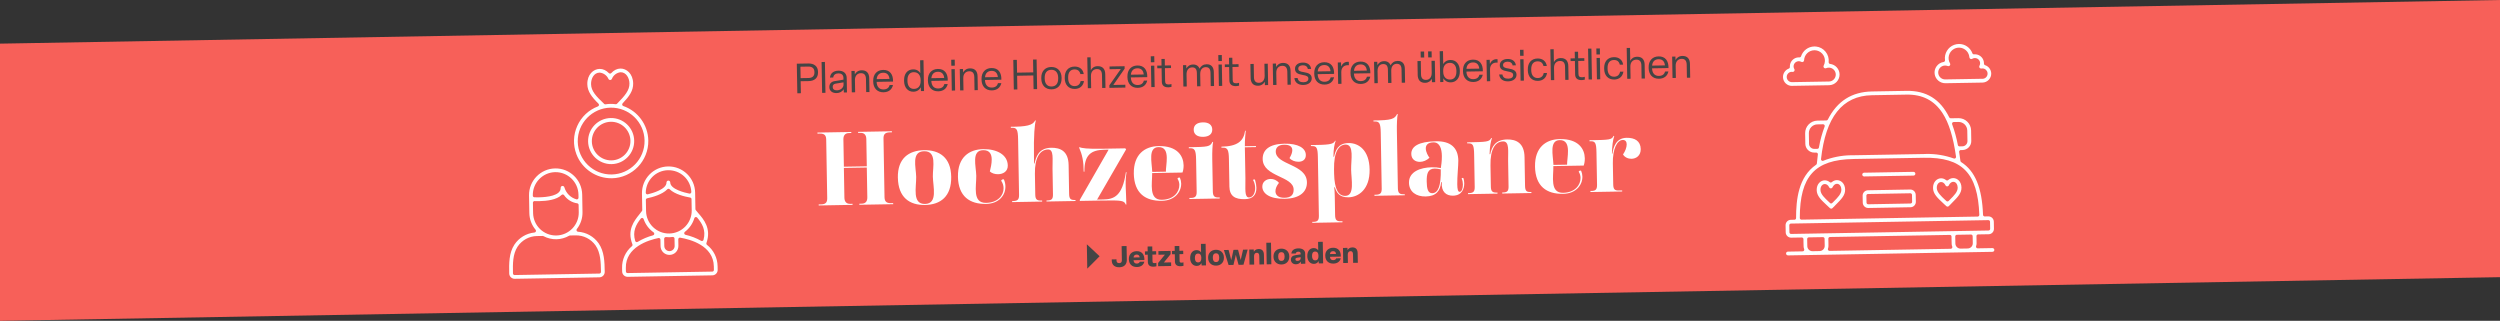 <svg xmlns="http://www.w3.org/2000/svg" id="Ebene_1" data-name="Ebene 1" viewBox="0 0 1140 146.29"><rect x="0" y="0" width="1140" height="146.29" fill="#333333" stroke="none"/><defs><style>      .cls-1 {        fill: #454545;      }      .cls-1, .cls-2, .cls-3 {        stroke-width: 0px;      }      .cls-2 {        fill: #f76059;      }      .cls-3 {        fill: #fff;      }    </style></defs><polygon class="cls-2" points="1140 126.39 0 146.29 0 19.9 1140 0 1140 126.39"></polygon><g><g id="Gruppe_94" data-name="Gruppe 94"><g id="Gruppe_18" data-name="Gruppe 18"><path id="Pfad_3" data-name="Pfad 3" class="cls-1" d="M495.6,111.4l.19,11.1,5.63-5.65-5.82-5.45Z"></path></g></g><g><path class="cls-1" d="M506.96,118.82v-.52s2.16-.04,2.16-.04v.49c.02.75.36,1.26,1.24,1.24.9-.02,1.23-.54,1.21-1.37l-.11-6.39,2.26-.04.11,6.25c.04,2.08-1.18,3.39-3.4,3.43-2.27.04-3.44-1.19-3.47-3.07Z"></path><path class="cls-1" d="M514.75,118.26v-.13c-.04-2.12,1.36-3.56,3.57-3.6,2.39-.04,3.62,1.61,3.52,4.04l-4.96.09c.11,1.05.61,1.55,1.53,1.53.76-.01,1.18-.39,1.32-.83l2.09-.04c-.31,1.46-1.53,2.41-3.36,2.44-2.25.04-3.66-1.33-3.69-3.49ZM519.67,117.36c-.07-.78-.5-1.28-1.35-1.27-.85.01-1.31.42-1.44,1.32l2.79-.05Z"></path><path class="cls-1" d="M523.43,119.41l-.06-3.27-1.25.02-.03-1.53,1.25-.02-.04-2.2,2.13-.04.04,2.2,1.73-.03.03,1.53-1.73.03.05,3.13c0,.54.28.77.94.75.32,0,.58-.08.82-.15l.03,1.58c-.36.11-.89.19-1.34.2-1.74.03-2.55-.73-2.58-2.2Z"></path><path class="cls-1" d="M528.13,121.41l-.03-1.49,3.11-3.81-2.95.05-.03-1.64,5.55-.1.03,1.46-3.1,3.82,3.31-.06.03,1.65-5.92.1Z"></path><path class="cls-1" d="M535.77,119.2l-.06-3.27-1.25.02-.03-1.53,1.25-.02-.04-2.2,2.13-.04.04,2.2,1.73-.03.03,1.53-1.73.03.05,3.13c0,.54.28.77.94.75.32,0,.58-.08.82-.15l.03,1.58c-.36.11-.89.19-1.34.2-1.74.03-2.55-.73-2.58-2.21Z"></path><path class="cls-1" d="M542.72,117.77v-.13c-.04-2.01,1.03-3.56,2.88-3.59.98-.02,1.7.44,2.09,1.04l-.07-3.87,2.14-.04.17,9.84-1.98.03-.09-1.1c-.27.64-.98,1.29-2.08,1.31-1.86.03-3.03-1.45-3.07-3.5ZM547.8,117.68v-.13c-.02-1.28-.51-1.93-1.5-1.92-.98.02-1.45.69-1.43,1.97v.13c.02,1.26.52,1.93,1.5,1.92.98-.02,1.45-.7,1.43-1.97Z"></path><path class="cls-1" d="M550.9,117.63v-.13c-.04-2.08,1.37-3.56,3.54-3.6,2.18-.04,3.63,1.4,3.67,3.48v.13c.04,2.09-1.36,3.58-3.54,3.62-2.17.04-3.63-1.4-3.67-3.49ZM555.96,117.54v-.13c-.02-1.25-.47-1.91-1.49-1.89-1,.02-1.44.69-1.42,1.94v.13c.02,1.26.49,1.92,1.49,1.9,1.01-.02,1.44-.69,1.42-1.96Z"></path><path class="cls-1" d="M560.23,120.85l-2.13-6.84,2.14-.04,1.21,4.64,1.02-4.68,2.09-.04,1.2,4.66,1.08-4.7,2.09-.04-1.9,6.91-2.24.04-1.25-4.54-1.08,4.58-2.23.04Z"></path><path class="cls-1" d="M569.77,120.68l-.12-6.88,2.04-.04.07,1.05c.32-.62.99-1.24,2.15-1.26,1.74-.03,2.41,1.06,2.44,2.59l.08,4.42-2.13.04-.07-3.87c-.02-.93-.32-1.47-1.13-1.46-.77.01-1.28.58-1.26,1.59l.07,3.78-2.13.04Z"></path><path class="cls-1" d="M579.57,110.66l.17,9.84-2.13.04-.17-9.84,2.13-.04Z"></path><path class="cls-1" d="M580.71,117.11v-.13c-.04-2.08,1.37-3.56,3.54-3.6,2.18-.04,3.63,1.4,3.67,3.48v.13c.04,2.09-1.36,3.58-3.54,3.62-2.17.04-3.63-1.4-3.67-3.49ZM585.77,117.02v-.13c-.02-1.25-.47-1.91-1.49-1.89-1,.02-1.44.69-1.42,1.94v.13c.02,1.26.49,1.92,1.49,1.9,1.01-.02,1.44-.69,1.42-1.96Z"></path><path class="cls-1" d="M588.65,118.44c-.02-1.18.73-1.9,2.04-2.08l2.39-.36v-.44c-.02-.51-.35-.81-1.05-.79-.69.01-1.09.3-1.13.82l-2.02.04c.05-1.46,1.29-2.34,3.17-2.37,1.89-.03,3.08.85,3.1,2.29l.08,4.71-2,.04-.08-1.02c-.4.75-1.16,1.22-2.2,1.24-1.33.02-2.28-.84-2.3-2.05ZM593.11,117.77v-.49s-1.63.24-1.63.24c-.53.08-.78.33-.77.75,0,.45.34.71.96.7.8-.01,1.46-.49,1.44-1.2Z"></path><path class="cls-1" d="M596.14,116.84v-.13c-.04-2.01,1.03-3.56,2.88-3.59.98-.02,1.7.44,2.09,1.04l-.07-3.87,2.14-.04.17,9.84-1.98.03-.09-1.1c-.27.64-.98,1.29-2.08,1.31-1.86.03-3.03-1.45-3.07-3.5ZM601.22,116.75v-.13c-.02-1.28-.52-1.93-1.5-1.92-.98.02-1.45.69-1.43,1.97v.13c.02,1.26.52,1.93,1.5,1.92.98-.02,1.45-.7,1.43-1.97Z"></path><path class="cls-1" d="M604.32,116.7v-.13c-.04-2.12,1.36-3.56,3.57-3.6,2.39-.04,3.62,1.61,3.52,4.04l-4.96.09c.11,1.05.61,1.55,1.53,1.53.76-.01,1.18-.39,1.32-.83l2.09-.04c-.31,1.46-1.53,2.41-3.36,2.44-2.25.04-3.66-1.33-3.69-3.49ZM609.24,115.8c-.07-.78-.5-1.28-1.35-1.27-.85.01-1.31.42-1.44,1.32l2.79-.05Z"></path><path class="cls-1" d="M612.51,119.94l-.12-6.88,2.04-.04.07,1.05c.32-.62.99-1.24,2.15-1.26,1.74-.03,2.41,1.06,2.44,2.59l.08,4.42-2.13.04-.07-3.87c-.02-.93-.32-1.47-1.13-1.46-.77.01-1.28.58-1.26,1.59l.07,3.78-2.13.04Z"></path></g></g><g><path class="cls-3" d="M373.32,93.22l1.09-.02c2.38-.04,2.83-1.24,2.8-2.9l-.46-26.6c-.03-1.66-.52-2.84-2.9-2.8l-1.09.02v-.47s15.43-.27,15.43-.27v.47s-1.04.02-1.04.02c-1.9.03-2.59,1.23-2.56,2.9l.22,12.45,10.45-.18-.22-12.45c-.03-1.66-.76-2.84-2.66-2.81l-1.09.02v-.47s15.43-.27,15.43-.27v.47s-1.04.02-1.04.02c-2.38.04-2.83,1.24-2.8,2.9l.46,26.6c.03,1.62.52,2.84,2.9,2.8l1.05-.02v.48s-15.43.27-15.43.27v-.48s1.08-.02,1.08-.02c1.9-.03,2.59-1.23,2.56-2.9l-.24-13.59-10.45.18.24,13.59c.03,1.62.76,2.84,2.66,2.8l1.05-.02v.48s-15.43.27-15.43.27v-.48Z"></path><path class="cls-3" d="M409.42,81c-.15-8.74,4.92-12.39,11.95-12.52,7.03-.12,12.22,3.35,12.38,12.09.16,9.08-4.91,12.78-11.94,12.9-7.03.12-12.23-3.4-12.38-12.47ZM425.38,80.53c-.08-4.47,1.94-11.68-4-11.57-5.94.1-3.67,7.29-3.6,11.71.08,4.7-1.92,12.44,4.02,12.33,5.94-.1,3.67-7.81,3.58-12.47Z"></path><path class="cls-3" d="M436.83,80.52c-.15-8.74,5.06-12.4,11.47-12.51,6.37-.11,11.17,2.61,11.25,7.46.05,2.75-2.17,3.93-4.4,3.97-1.47.03-2.91-.42-3.78-1.27.31-1.33.89-3.53.85-5.53-.04-2.28-.88-4.21-3.92-4.16-5.46.1-3.2,7.28-3.12,11.7.08,4.7-1.92,12.44,4.49,12.33,5.27-.09,8.02-3.37,7.96-6.7-.02-1.19-.37-2.37-1.1-3.4.09-.43.84-.87,1.27-.54.45,1.04.65,2.08.67,3.12.07,4.13-3.05,7.9-8.79,8-7.46.13-12.7-3.39-12.86-12.46Z"></path><path class="cls-3" d="M461.5,91.68h.48c2.14-.05,2.74-.77,2.71-2.86l-.44-25.37c-.07-4.28-.61-5.22-2.7-5.18h-.62s0-.46,0-.46c7.13-.03,10.02-.65,11.12-2.9l.29.09c-.5,1.48-1.03,6.53-.85,16.6l.05,2.95h.24c.57-2.87,1.78-7.07,7.53-7.17,4.13-.07,7.87,1.43,7.98,7.89l.23,13.11c.04,2.14.57,2.84,2.43,2.81h.48s0,.47,0,.47l-13.21.23v-.48s.37,0,.37,0c2.09-.04,2.6-.76,2.56-2.85l-.2-11.69c-.07-4.23.7-8.76-2.05-8.71-3.66.06-6.11,3.81-5.98,11.08l.16,9.41c.04,2.18.62,2.84,2.66,2.8h.48s0,.47,0,.47l-13.68.24v-.48Z"></path><path class="cls-3" d="M513.37,93.3c-.79-1.79-1.51-2.02-10.77-1.86l-10.21.18v-.48s13.14-22.9,13.14-22.9l-1.85.03c-6.13.11-9.27,2.3-9.19,10h-.33c-.04-4.89-.66-7.68-2.09-10.98l.23-.19c.82.46,3.63.84,10.04.73l10.78-.19.39.47-13.24,22.9,2.76-.05c4.94-.09,8.77-1.44,10.38-12.44h.29c-.78,4.57-.18,8.79-.08,14.73l-.24.05Z"></path><path class="cls-3" d="M517.02,79.12c-.15-8.74,5.01-12.4,11.28-12.51,8.65-.15,11.34,4.6,11.42,8.74.02,1.19-.15,2.38-.51,3.33l-13.83.24c.08,4.7-1.69,12.29,4.44,12.18,5.51-.1,8.02-3.66,7.96-6.84-.02-1-.32-1.99-.86-2.79.18-.43.84-.68,1.13-.4.35.8.55,1.7.57,2.6.07,3.8-2.86,7.8-8.8,7.9-7.51.13-12.65-3.39-12.81-12.47ZM531.64,78.29c-.03-1.47.45-4.05.41-6.38-.05-2.61-.75-4.88-3.74-4.83-4.89.09-3.06,6.9-2.89,11.31l6.22-.11Z"></path><path class="cls-3" d="M542.35,90.27h.62c2.14-.05,2.74-.77,2.71-2.86l-.26-14.68c-.07-4.23-.66-5.17-2.7-5.13h-.62s0-.46,0-.46c8.84-.15,9.69-.22,10.79-2.47l.29.09c-.31,1.24-.44,4.67-.39,7.66l.26,14.82c.04,2.14.67,2.84,2.52,2.81h.62s0,.46,0,.46l-13.83.24v-.48ZM544.33,59.2c-.04-2.09,1.46-3.35,4.17-3.4s4.25,1.16,4.29,3.25c.04,2.04-1.46,3.31-4.17,3.35s-4.25-1.16-4.29-3.2Z"></path><path class="cls-3" d="M560.61,85.01l-.22-12.54c-.07-3.94-.57-5.17-2.66-5.13h-.76s0-.46,0-.46c7.36-.13,10.13-2.55,10.8-7.27h.29c-.12,1.38-.45,4.09-.4,7.08l5.08-.09v.47s-5.08.09-5.08.09l.25,14.06c.08,4.7-.56,8.85,1.67,8.81,1.66-.03,2.82-1.9,2.78-4.33-.02-1.14-.28-2.42-.97-3.64.23-.29.71-.34.9-.06.4,1.32.61,2.51.63,3.6.05,3.09-1.48,5.16-5.28,5.22-4.37.08-6.96-1.3-7.04-5.82Z"></path><path class="cls-3" d="M575.62,85.13c-.04-2.23,1.79-3.5,3.79-3.53,1.38-.02,2.81.57,3.79,1.79-1.02,1.25-1.62,2.64-1.6,3.83.03,1.71,1.29,3.02,4.14,2.97,3.04-.05,4.2-1.45,4.16-3.78-.11-6.18-13.98-5.7-14.12-13.87-.07-4.04,2.83-6.89,9.9-7.02,6.27-.11,9.73,1.97,9.78,5.15.04,2.19-1.56,3.07-3.32,3.1-1.62.03-3.34-.66-4.12-1.69.79-1.25,1.28-2.59,1.27-3.63-.03-1.47-1.04-2.5-3.8-2.45-2.52.04-3.78,1.3-3.75,3.15.11,6.18,14.07,5.6,14.22,13.96.07,4.13-2.96,7.42-10.13,7.54-6.94.12-10.16-2.44-10.22-5.52Z"></path><path class="cls-3" d="M598.38,101.17h.47c2-.04,2.6-.72,2.56-2.81l-.46-26.6c-.07-4.23-.52-5.17-2.56-5.14h-.62s0-.46,0-.46c7.55-.13,10.45-.18,10.99-2l.29.09c-.54,1.58-.98,3.49-1.01,7.19l.29.04c.66-3,1.84-6.16,6.54-6.25,4.8-.08,9.52,3.35,9.67,12.04.16,9.12-5.1,12.63-9.66,12.71-4.13.07-5.41-2.14-6.21-4.6l-.28.05c.11.85.22,1.75.26,4.03l.15,8.65c.04,2.19.67,2.84,2.66,2.8h.71s0,.46,0,.46l-13.78.24v-.47ZM616.12,77.29c-.08-4.47,1.46-11.38-2.53-11.36-3.04.05-5.41,3.23-5.27,11.31l.03,1.95c.17,7.13,1.94,10.18,5.12,10.13,4.37-.08,2.72-7.41,2.64-12.02Z"></path><path class="cls-3" d="M626.73,88.8h.62c2.14-.05,2.74-.77,2.71-2.86l-.44-25.42c-.07-4.23-.61-5.17-2.7-5.13h-.62s0-.46,0-.46c8.32-.05,9.68-.69,10.78-2.95l.29.09c-.31,1.24-.44,4.66-.39,7.66l.45,26.04c.04,2.14.67,2.84,2.52,2.81h.62s0,.46,0,.46l-13.82.24v-.48Z"></path><path class="cls-3" d="M642.5,83.3c-.09-5.04,5.3-6.94,10.38-7.02,1.47-.03,2.9.09,4.14.36.17-1.05.51-3.29.47-5.52-.05-3.14-.87-6.26-3.86-6.21-2.66.05-3.49,1.34-3.47,2.82.03,1.57,1.01,3.36,1.69,4.2-1.26,1.21-2.87,1.86-4.34,1.88-2.14.04-3.92-1.21-3.96-3.59-.06-3.47,3.37-5.67,11.26-5.8,6.65-.12,10.08,2.91,10.18,8.76.04,2.28-.54,7.38-.48,10.89.04,2.23.3,3.42,1.11,3.4.95-.02,1.49-1.64,1.46-3.4-.02-.9-.17-1.85-.57-2.65.09-.29.56-.44.81-.16.2.57.36,1.37.37,2.27.04,2.52-1.04,5.63-5.13,5.7-3.04.05-5.45-1.71-5.1-6.18h-.29c-.4,4.1-2.41,6.46-7.06,6.54-4.37.08-7.55-2.15-7.62-6.28ZM656.99,77.24c-1.1-.27-2-.39-2.76-.38-3.18.06-3.71,2.39-3.65,5.96.05,3.04.47,5.31,2.52,5.28,2.76-.05,4.03-3.49,3.9-10.86Z"></path><path class="cls-3" d="M669.43,88.05h.48c2-.04,2.6-.77,2.56-2.86l-.26-14.68c-.07-4.23-.52-5.17-2.56-5.14h-.62s0-.46,0-.46c8.93-.16,10.17-.22,10.99-2l.29.09c-.54,1.67-.98,3.92-1.06,7.29l.29.04c.7-3.34,2.21-6.64,7.72-6.74,4.09-.07,7.82,1.58,7.93,8.04l.23,13.11c.04,2.14.57,2.84,2.33,2.81h.57s0,.47,0,.47l-13.3.23v-.48s.32,0,.32,0c2.09-.04,2.6-.76,2.56-2.85l-.2-11.69c-.07-4.23.7-8.8-2.29-8.75-3.61.06-5.88,3.62-5.75,10.94l.17,9.6c.04,2.14.62,2.84,2.66,2.8h.38s0,.47,0,.47l-13.44.23v-.48Z"></path><path class="cls-3" d="M699.97,75.92c-.15-8.74,5.01-12.4,11.28-12.5,8.65-.15,11.34,4.6,11.42,8.74.02,1.19-.15,2.38-.51,3.34l-13.83.24c.08,4.7-1.69,12.29,4.44,12.18,5.51-.1,8.02-3.66,7.96-6.84-.02-1-.32-1.99-.86-2.79.18-.43.84-.68,1.13-.4.35.8.55,1.7.57,2.6.07,3.8-2.86,7.8-8.8,7.9-7.51.13-12.65-3.39-12.81-12.47ZM714.59,75.1c-.03-1.47.45-4.05.41-6.38-.05-2.61-.75-4.88-3.74-4.83-4.89.08-3.06,6.9-2.89,11.31l6.22-.11Z"></path><path class="cls-3" d="M725.21,87.08h.48c2-.04,2.6-.77,2.56-2.86l-.26-14.68c-.07-4.23-.52-5.17-2.56-5.13h-.62s0-.46,0-.46c9.17-.16,10.12-.18,10.99-2l.29.09c-.68,2.01-.96,4.63-1.05,8h.24c.38-2.81,1.54-7.11,6.43-7.2,3.75-.07,6.39,1.46,6.46,5.12.05,2.99-2.06,4.41-4.2,4.45-1.52.03-3.1-.66-3.88-1.98,1.02-1.44,1.7-3.26,1.68-4.64-.02-1.19-.56-1.99-1.79-1.96-2.61.05-4.63,4.12-4.52,10.63l.17,9.6c.04,2.18.62,2.84,2.43,2.81l1.66-.03v.48s-14.48.25-14.48.25v-.48Z"></path></g><g><path class="cls-1" d="M363.58,42.54l-.24-13.5,5.27-.09c2.62-.05,4.36,1.27,4.4,3.77v.34c.05,2.51-1.64,3.87-4.26,3.92l-3.65.06.1,5.47-1.62.03ZM365.08,35.63l3.59-.06c1.69-.03,2.74-.83,2.71-2.48v-.34c-.03-1.65-1.11-2.42-2.8-2.39l-3.59.06.09,5.21Z"></path><path class="cls-1" d="M376.16,28.25l.25,14.07-1.52.03-.25-14.07,1.52-.03Z"></path><path class="cls-1" d="M378.17,39.74c-.02-1.41.79-2.49,2.35-2.74l4.1-.68-.02-.86c-.02-1.41-1.02-2.02-2.28-2-1.35.02-2.27.71-2.36,1.89l-1.48.03c.14-1.94,1.58-3.11,3.84-3.15,2.38-.04,3.75,1.28,3.78,3.3l.12,6.62-1.43.02-.08-1.52c-.61,1.15-1.85,1.78-3.22,1.8-2.03.04-3.29-1.08-3.32-2.72ZM384.65,38.56l-.02-1.01-3.6.6c-.93.15-1.34.69-1.32,1.53.02.93.67,1.53,1.91,1.51,1.63-.03,3.06-1.14,3.03-2.62Z"></path><path class="cls-1" d="M388.42,42.11l-.17-9.75,1.48-.03.07,1.58c.55-1.05,1.57-1.83,3.12-1.86,2.32-.04,3.41,1.37,3.45,3.61l.11,6.31-1.5.03-.1-5.95c-.03-1.75-.73-2.71-2.33-2.68-1.65.03-2.74,1.25-2.7,3.18l.1,5.53-1.52.03Z"></path><path class="cls-1" d="M398.18,37.24v-.36c-.06-2.91,1.64-4.95,4.53-5,3.1-.05,4.6,2.05,4.52,5.32l-7.49.13c.08,2.26,1.24,3.5,3.14,3.46,1.54-.03,2.48-.75,2.78-2.01l1.54-.03c-.44,2.06-1.98,3.29-4.3,3.33-2.95.05-4.67-1.95-4.72-4.84ZM405.61,35.99c-.18-1.8-1.15-2.85-2.88-2.82-1.75.03-2.8,1.06-2.97,2.92l5.85-.1Z"></path><path class="cls-1" d="M412.26,36.99v-.36c-.06-2.93,1.52-4.95,4.09-5,1.65-.03,2.77.77,3.32,1.73l-.1-5.88,1.54-.03.25,14.07-1.41.02-.07-1.75c-.48,1.02-1.62,2.01-3.35,2.04-2.53.04-4.22-1.92-4.27-4.85ZM419.82,36.86v-.36c-.05-2.28-1.19-3.61-3.19-3.58-1.83.03-2.87,1.42-2.83,3.68v.36c.05,2.24,1.12,3.61,2.96,3.58,2.01-.04,3.09-1.42,3.05-3.69Z"></path><path class="cls-1" d="M423.13,36.8v-.36c-.06-2.91,1.64-4.95,4.53-5,3.1-.05,4.6,2.05,4.52,5.32l-7.49.13c.08,2.26,1.24,3.5,3.14,3.46,1.54-.03,2.48-.75,2.78-2.01l1.54-.03c-.44,2.06-1.98,3.29-4.3,3.33-2.95.05-4.67-1.95-4.72-4.84ZM430.56,35.55c-.18-1.8-1.15-2.85-2.88-2.82-1.75.03-2.8,1.06-2.97,2.92l5.86-.1Z"></path><path class="cls-1" d="M435.4,29.95l-1.6.03-.05-2.74,1.6-.03.05,2.74ZM435.37,31.53l.17,9.75-1.52.03-.17-9.75,1.52-.03Z"></path><path class="cls-1" d="M437.82,41.24l-.17-9.75,1.48-.03.07,1.58c.55-1.05,1.57-1.83,3.12-1.86,2.32-.04,3.41,1.37,3.45,3.61l.11,6.31-1.5.03-.1-5.95c-.03-1.75-.73-2.71-2.33-2.68-1.65.03-2.74,1.25-2.7,3.18l.1,5.53-1.52.03Z"></path><path class="cls-1" d="M447.58,36.38v-.36c-.06-2.91,1.64-4.95,4.53-5,3.1-.05,4.6,2.05,4.52,5.32l-7.49.13c.08,2.26,1.24,3.5,3.14,3.46,1.54-.03,2.48-.75,2.78-2.01l1.54-.03c-.44,2.06-1.98,3.29-4.3,3.33-2.95.05-4.67-1.95-4.72-4.84ZM455.02,35.13c-.18-1.8-1.15-2.85-2.88-2.82-1.75.03-2.8,1.06-2.97,2.92l5.85-.1Z"></path><path class="cls-1" d="M462.3,40.82l-.24-13.5,1.62-.03.1,5.84,7.39-.13-.1-5.84,1.62-.03.24,13.5-1.62.03-.11-6.25-7.39.13.11,6.25-1.62.03Z"></path><path class="cls-1" d="M474.83,35.9v-.36c-.06-2.98,1.69-4.95,4.53-5,2.83-.05,4.67,1.86,4.72,4.84v.36c.06,2.99-1.71,4.96-4.55,5-2.83.05-4.65-1.86-4.7-4.84ZM482.53,35.77v-.36c-.05-2.28-1.15-3.61-3.15-3.58-1.98.03-3.04,1.4-3,3.68v.36c.05,2.28,1.15,3.61,3.13,3.58,2-.04,3.06-1.4,3.02-3.68Z"></path><path class="cls-1" d="M485.53,35.71v-.36c-.06-2.91,1.54-4.95,4.45-5,2.36-.04,3.9,1.32,4.2,3.41l-1.52.03c-.29-1.34-1.16-2.17-2.7-2.14-1.9.03-2.92,1.38-2.88,3.68v.36c.05,2.3,1.11,3.61,3.03,3.58,1.52-.03,2.42-.94,2.66-2.29l1.52-.03c-.32,2.17-1.82,3.57-4.16,3.61-2.89.05-4.56-1.96-4.61-4.85Z"></path><path class="cls-1" d="M496.05,40.23l-.25-14.07,1.52-.03.1,5.88c.55-1.06,1.58-1.82,3.12-1.84,2.32-.04,3.41,1.37,3.45,3.61l.11,6.31-1.5.03-.1-5.95c-.03-1.75-.73-2.71-2.33-2.68-1.65.03-2.74,1.25-2.7,3.18l.1,5.53-1.52.03Z"></path><path class="cls-1" d="M505.89,40.06l-.02-1.16,5.21-7.43-5.11.09-.02-1.25,6.86-.12.02,1.14-5.16,7.41,5.49-.1.02,1.29-7.3.13Z"></path><path class="cls-1" d="M514.11,35.22v-.36c-.06-2.91,1.64-4.95,4.53-5,3.1-.05,4.6,2.05,4.52,5.32l-7.49.13c.08,2.26,1.24,3.5,3.14,3.46,1.54-.03,2.48-.75,2.78-2.01l1.54-.03c-.44,2.06-1.98,3.29-4.3,3.33-2.95.05-4.67-1.95-4.72-4.84ZM521.54,33.96c-.18-1.8-1.15-2.85-2.88-2.82-1.75.03-2.8,1.06-2.97,2.92l5.85-.1Z"></path><path class="cls-1" d="M526.39,28.37l-1.6.03-.05-2.74,1.6-.03.05,2.74ZM526.36,29.94l.17,9.75-1.52.03-.17-9.75,1.52-.03Z"></path><path class="cls-1" d="M529.79,37.19l-.11-6.08-1.96.03-.02-1.22,1.96-.03-.05-3,1.52-.03.05,3,2.79-.05.02,1.22-2.79.05.1,5.87c.02,1.08.39,1.59,1.66,1.57.38,0,.91-.11,1.23-.21l.02,1.29c-.4.1-1,.21-1.42.22-1.94.03-2.98-.84-3.01-2.63Z"></path><path class="cls-1" d="M539.62,39.47l-.17-9.75,1.48-.03.05,1.54c.52-.98,1.51-1.79,3.05-1.82,1.48-.03,2.48.66,2.96,1.89.66-1.25,1.75-1.97,3.22-2,2.15-.04,3.25,1.31,3.29,3.57l.11,6.35-1.52.03-.1-6.03c-.03-1.75-.71-2.63-2.19-2.6-1.62.03-2.54,1.26-2.51,3.2l.1,5.51-1.52.03-.1-6.03c-.03-1.73-.67-2.63-2.16-2.6-1.62.03-2.58,1.26-2.55,3.24l.1,5.47-1.52.03Z"></path><path class="cls-1" d="M557.19,27.83l-1.6.03-.05-2.74,1.6-.03.05,2.74ZM557.16,29.41l.17,9.75-1.52.03-.17-9.75,1.52-.03Z"></path><path class="cls-1" d="M560.6,36.65l-.11-6.08-1.96.03-.02-1.22,1.96-.03-.05-3,1.52-.03.05,3,2.79-.05.02,1.22-2.79.05.1,5.87c.02,1.08.39,1.59,1.66,1.57.38,0,.91-.11,1.23-.21l.02,1.29c-.4.1-1,.21-1.42.22-1.94.03-2.98-.84-3.01-2.63Z"></path><path class="cls-1" d="M570.29,35.47l-.11-6.29,1.52-.03.1,6.01c.03,1.63.67,2.63,2.31,2.6,1.67-.03,2.6-1.34,2.57-3.22l-.1-5.47,1.52-.03.17,9.75-1.48.03-.05-1.54c-.57,1.06-1.62,1.8-3.05,1.82-2.24.04-3.37-1.35-3.41-3.63Z"></path><path class="cls-1" d="M580.55,38.75l-.17-9.75,1.48-.03.07,1.58c.55-1.06,1.57-1.83,3.12-1.86,2.32-.04,3.41,1.37,3.45,3.61l.11,6.31-1.5.03-.1-5.95c-.03-1.75-.73-2.71-2.33-2.68-1.65.03-2.74,1.25-2.7,3.19l.1,5.53-1.52.03Z"></path><path class="cls-1" d="M590.25,35.6l1.46-.03c.25,1.38,1.17,1.96,2.66,1.93,1.37-.02,2.27-.59,2.25-1.66-.02-.93-.67-1.36-2.63-1.67-2.27-.38-3.44-1.04-3.47-2.77-.03-1.69,1.41-2.84,3.52-2.87,2.17-.04,3.59,1,3.83,2.9l-1.5.03c-.19-1.14-1.08-1.71-2.31-1.69-1.25.02-2.06.61-2.05,1.54.02.91.61,1.32,2.54,1.59,2.27.34,3.57,1.06,3.6,2.77.03,1.82-1.53,3.03-3.81,3.07-2.3.04-3.88-1.05-4.1-3.14Z"></path><path class="cls-1" d="M599.3,33.73v-.36c-.06-2.91,1.64-4.95,4.53-5,3.1-.05,4.6,2.05,4.52,5.32l-7.49.13c.08,2.26,1.24,3.5,3.14,3.46,1.54-.03,2.48-.75,2.78-2.01l1.54-.03c-.44,2.06-1.98,3.29-4.3,3.33-2.95.05-4.67-1.95-4.72-4.84ZM606.73,32.48c-.18-1.8-1.15-2.85-2.88-2.82-1.75.03-2.8,1.06-2.97,2.92l5.86-.1Z"></path><path class="cls-1" d="M610.2,38.24l-.17-9.75,1.48-.03.05,1.88c.57-1.36,1.64-2.14,2.99-2.16.15,0,.32,0,.51.03l.03,1.52c-.21-.01-.34-.01-.55,0-1.77.03-2.95,1.13-2.91,3.26l.09,5.23-1.52.03Z"></path><path class="cls-1" d="M615.83,33.44v-.36c-.06-2.91,1.64-4.95,4.53-5,3.1-.05,4.6,2.05,4.52,5.32l-7.49.13c.08,2.26,1.24,3.5,3.14,3.46,1.54-.03,2.48-.75,2.78-2.01l1.54-.03c-.44,2.06-1.98,3.29-4.3,3.33-2.95.05-4.67-1.95-4.72-4.84ZM623.27,32.19c-.18-1.8-1.15-2.85-2.88-2.82-1.75.03-2.8,1.06-2.97,2.92l5.85-.1Z"></path><path class="cls-1" d="M626.73,37.95l-.17-9.75,1.48-.03.05,1.54c.52-.98,1.51-1.79,3.05-1.82,1.48-.03,2.48.66,2.96,1.89.66-1.25,1.75-1.97,3.22-2,2.15-.04,3.25,1.31,3.29,3.57l.11,6.35-1.52.03-.1-6.03c-.03-1.75-.71-2.63-2.19-2.6-1.62.03-2.54,1.26-2.51,3.2l.1,5.51-1.52.03-.1-6.03c-.03-1.73-.67-2.63-2.16-2.6-1.62.03-2.58,1.26-2.55,3.24l.1,5.47-1.52.03Z"></path><path class="cls-1" d="M646.47,34.14l-.11-6.29,1.52-.03.1,6.01c.03,1.63.67,2.63,2.31,2.6,1.67-.03,2.6-1.34,2.57-3.22l-.1-5.47,1.52-.03.17,9.75-1.48.03-.05-1.54c-.57,1.06-1.62,1.8-3.05,1.82-2.24.04-3.37-1.35-3.41-3.63ZM647.85,26.25l-.05-2.74,1.6-.03.05,2.74-1.6.03ZM651.26,26.19l-.05-2.74,1.6-.03.05,2.74-1.6.03Z"></path><path class="cls-1" d="M658.17,35.69v1.71s-1.43.02-1.43.02l-.25-14.07,1.52-.03.1,5.89c.52-.98,1.62-1.83,3.3-1.86,2.55-.04,4.22,1.92,4.27,4.85v.36c.06,2.93-1.6,4.95-4.11,5-1.71.03-2.89-.88-3.4-1.88ZM664.12,32.6v-.36c-.05-2.26-1.13-3.61-2.98-3.58-1.98.03-3.08,1.4-3.04,3.68v.36c.05,2.26,1.17,3.61,3.19,3.58,1.82-.03,2.87-1.44,2.83-3.68Z"></path><path class="cls-1" d="M667.12,32.55v-.36c-.06-2.91,1.64-4.95,4.53-5,3.1-.05,4.6,2.05,4.52,5.32l-7.49.13c.08,2.26,1.24,3.5,3.14,3.46,1.54-.03,2.48-.75,2.78-2.01l1.54-.03c-.44,2.06-1.98,3.29-4.3,3.33-2.95.05-4.67-1.95-4.72-4.84ZM674.55,31.29c-.18-1.8-1.15-2.85-2.88-2.82-1.75.03-2.8,1.06-2.97,2.92l5.85-.1Z"></path><path class="cls-1" d="M678.02,37.05l-.17-9.75,1.48-.03.05,1.88c.57-1.36,1.64-2.14,2.99-2.16.15,0,.32,0,.51.03l.03,1.52c-.21-.01-.34-.01-.55,0-1.77.03-2.95,1.13-2.91,3.26l.09,5.23-1.52.03Z"></path><path class="cls-1" d="M683.63,33.97l1.46-.03c.25,1.38,1.17,1.96,2.66,1.93,1.37-.02,2.27-.59,2.25-1.66-.02-.93-.67-1.36-2.63-1.67-2.27-.38-3.44-1.04-3.47-2.77-.03-1.69,1.41-2.84,3.52-2.88,2.17-.04,3.59,1,3.83,2.9l-1.5.03c-.19-1.14-1.08-1.71-2.31-1.69-1.25.02-2.06.61-2.05,1.54.02.91.61,1.32,2.54,1.59,2.27.34,3.57,1.06,3.6,2.77.03,1.82-1.53,3.03-3.81,3.07-2.3.04-3.88-1.05-4.1-3.14Z"></path><path class="cls-1" d="M694.77,25.43l-1.6.03-.05-2.74,1.6-.03.05,2.74ZM694.74,27.01l.17,9.75-1.52.03-.17-9.75,1.52-.03Z"></path><path class="cls-1" d="M696.69,32.03v-.36c-.06-2.91,1.54-4.95,4.45-5,2.36-.04,3.9,1.32,4.2,3.41l-1.52.03c-.29-1.35-1.16-2.17-2.7-2.14-1.9.03-2.92,1.38-2.88,3.68v.36c.05,2.3,1.11,3.61,3.03,3.58,1.52-.03,2.42-.94,2.66-2.29l1.52-.03c-.32,2.17-1.82,3.57-4.16,3.61-2.89.05-4.56-1.96-4.61-4.84Z"></path><path class="cls-1" d="M707.21,36.54l-.25-14.07,1.52-.03.1,5.88c.55-1.06,1.58-1.82,3.12-1.84,2.32-.04,3.41,1.37,3.45,3.61l.11,6.31-1.5.03-.1-5.95c-.03-1.75-.73-2.71-2.33-2.68-1.65.03-2.74,1.25-2.7,3.19l.1,5.53-1.52.03Z"></path><path class="cls-1" d="M718.26,33.9l-.11-6.08-1.96.03-.02-1.22,1.96-.03-.05-3,1.52-.03.05,3,2.79-.05.02,1.22-2.79.05.1,5.87c.02,1.08.39,1.59,1.66,1.57.38,0,.91-.11,1.23-.21l.02,1.29c-.4.1-1,.21-1.42.22-1.94.03-2.98-.84-3.01-2.63Z"></path><path class="cls-1" d="M725.68,22.15l.25,14.07-1.52.03-.25-14.07,1.52-.03Z"></path><path class="cls-1" d="M729.58,24.82l-1.6.03-.05-2.74,1.6-.03.05,2.74ZM729.55,26.4l.17,9.75-1.52.03-.17-9.75,1.52-.03Z"></path><path class="cls-1" d="M731.5,31.42v-.36c-.06-2.91,1.54-4.95,4.45-5,2.36-.04,3.9,1.32,4.2,3.41l-1.52.03c-.29-1.35-1.16-2.17-2.7-2.14-1.9.03-2.92,1.38-2.88,3.68v.36c.05,2.3,1.12,3.61,3.04,3.58,1.52-.03,2.42-.94,2.66-2.29l1.52-.03c-.32,2.17-1.82,3.57-4.16,3.61-2.89.05-4.56-1.96-4.61-4.84Z"></path><path class="cls-1" d="M742.02,35.94l-.25-14.07,1.52-.03.1,5.88c.55-1.06,1.58-1.81,3.12-1.84,2.32-.04,3.41,1.37,3.45,3.61l.11,6.31-1.5.03-.1-5.95c-.03-1.75-.73-2.71-2.33-2.68-1.65.03-2.74,1.25-2.7,3.18l.1,5.53-1.52.03Z"></path><path class="cls-1" d="M751.78,31.07v-.36c-.06-2.91,1.64-4.95,4.53-5,3.1-.05,4.6,2.05,4.52,5.32l-7.49.13c.08,2.26,1.24,3.5,3.14,3.46,1.54-.03,2.48-.75,2.78-2.01l1.54-.03c-.44,2.06-1.98,3.29-4.3,3.33-2.95.05-4.67-1.95-4.72-4.84ZM759.21,29.82c-.18-1.8-1.15-2.85-2.88-2.82-1.75.03-2.8,1.06-2.97,2.92l5.85-.1Z"></path><path class="cls-1" d="M762.67,35.57l-.17-9.75,1.48-.03.07,1.58c.55-1.05,1.57-1.83,3.12-1.86,2.32-.04,3.41,1.37,3.45,3.61l.11,6.31-1.5.03-.1-5.95c-.03-1.75-.73-2.71-2.33-2.68-1.65.03-2.74,1.25-2.7,3.18l.1,5.53-1.52.03Z"></path></g><g><path class="cls-3" d="M234.71,127.13c-1.36.02-2.48-1.06-2.51-2.42-.08-4.55-.16-9.26,2.36-13.15,2.08-3.14,5.42-5.16,9.18-5.54.28-.03.52-.21.62-.47s.06-.56-.12-.77c-1.8-2.12-2.81-4.82-2.86-7.6l-.14-8.05c-.12-6.68,5.23-12.22,11.91-12.33,6.68-.12,12.22,5.23,12.33,11.91l.14,8.05c.05,2.78-.87,5.51-2.59,7.69-.17.22-.21.52-.1.77.11.26.36.43.64.45,3.76.25,7.18,2.15,9.37,5.22,2.66,3.8,2.74,8.5,2.82,13.06.02,1.36-1.06,2.48-2.42,2.51l-38.62.67ZM244.87,107.63c-3.57.06-6.88,1.87-8.86,4.85-2.25,3.47-2.17,7.92-2.1,11.85v.35c.01.42.36.75.77.74l38.62-.67c.42,0,.75-.35.74-.77v-.34c-.07-3.93-.15-8.39-2.5-11.77-2.09-2.91-5.46-4.61-9.03-4.54h-.14s-2.46.05-2.46.05c-.13,0-.25.04-.36.1-1.77,1.02-3.78,1.58-5.83,1.62-2.04.04-4.08-.45-5.88-1.41-.11-.06-.24-.09-.37-.09l-2.46.04h-.13ZM243.75,91.68c-.19,0-.38.08-.51.22-.15.15-.23.34-.23.55l.08,4.7c.1,5.74,4.85,10.33,10.59,10.23,5.74-.1,10.33-4.85,10.23-10.59l-.06-3.35c0-.37-.28-.68-.65-.73-2.41-.35-4.59-1.7-5.98-3.71-.13-.18-.33-.3-.55-.32-.03,0-.05,0-.08,0-.2,0-.38.08-.52.22-2.2,2.22-6.73,2.76-10.14,2.82-.7.01-1.43,0-2.15-.02-.01,0-.03,0-.04,0ZM256.51,84.79c.39,0,.74.25.84.63.78,2.67,2.83,4.71,5.48,5.47.07.02.15.03.22.03.16,0,.32-.06.45-.16.19-.15.3-.37.3-.61l-.02-1.42c-.11-5.74-4.86-10.32-10.59-10.23h-.14c-5.74.18-10.26,4.99-10.09,10.73.01.4.33.71.72.73.63.03,1.33.03,2.02.02,3.75-.07,10.03-.72,9.97-4.33,0-.39.25-.74.63-.84.07-.02.14-.03.21-.03Z"></path><path class="cls-3" d="M286.21,126.23c-1.36.02-2.48-1.06-2.51-2.42l-.03-1.61c-.09-3.85,1.55-7.47,4.49-9.95.25-.21.34-.55.22-.85-2.55-6.51.76-10.64,3.18-13.66.44-.55.85-1.07,1.18-1.54.09-.13.14-.28.13-.44l-.13-7.53c-.12-6.68,5.23-12.22,11.91-12.33,6.68-.12,12.22,5.23,12.33,11.91l.13,7.53c0,.16.05.31.15.44.27.36.62.79,1.13,1.38,2.43,2.79,6.1,6.99,3.75,13.65-.11.31,0,.65.25.85,3.03,2.37,4.79,5.93,4.84,9.78l.03,1.61c.02,1.36-1.06,2.48-2.42,2.51l-38.62.67ZM300.39,108.53s-.09,0-.14.02c-4.53.93-15.03,4.11-14.87,13.62l.03,1.61c0,.42.35.75.77.74l38.62-.67c.42,0,.75-.35.74-.77l-.03-1.61c-.17-9.51-10.78-12.32-15.33-13.09-.05,0-.09-.01-.14-.01-.17,0-.34.07-.48.18-.17.15-.27.36-.26.59l.05,2.96c.04,2.25-1.76,4.11-4,4.14-2.25.04-4.11-1.76-4.14-4l-.05-2.96c0-.22-.11-.44-.28-.58-.14-.11-.31-.17-.49-.17ZM303.6,108.11c-.18,0-.36.07-.49.19-.16.15-.25.36-.25.57l.06,3.33c.02,1.3,1.1,2.35,2.4,2.32s2.35-1.1,2.32-2.4l-.06-3.33c0-.22-.1-.42-.27-.56-.14-.12-.32-.18-.5-.18-.03,0-.07,0-.1,0-.5.08-1,.12-1.5.13-.5,0-1.01-.02-1.51-.08-.03,0-.07,0-.1,0ZM317.33,98.96s-.09,0-.14.02c-.27.06-.49.26-.57.52-.75,2.5-2.25,4.65-4.33,6.23-.23.18-.35.47-.28.76.06.29.28.51.57.58,2.5.57,4.9,1.49,7.13,2.74.12.07.25.1.38.1.1,0,.19-.02.28-.06.21-.09.38-.27.44-.5,1.2-4.45-.68-7.49-2.88-10.11-.15-.18-.37-.27-.59-.27ZM292.77,99.39c-.22,0-.44.11-.58.29-2.11,2.7-3.88,5.8-2.53,10.2.07.22.24.4.45.48.09.03.19.05.28.05.13,0,.26-.04.38-.11,2.19-1.33,4.56-2.33,7.03-2.99.28-.07.5-.31.55-.6.05-.29-.07-.58-.31-.75-2.14-1.5-3.71-3.6-4.55-6.07-.09-.26-.31-.46-.59-.5-.05,0-.09-.01-.14-.01ZM304.83,86.08c-.2,0-.39.09-.53.23-2.27,2.38-6.73,3.59-9.19,4.11-.35.07-.61.39-.6.75l.09,5.08c.1,5.74,4.85,10.33,10.59,10.23,5.74-.1,10.33-4.85,10.23-10.59l-.09-5.08c0-.36-.27-.67-.63-.73-2.47-.43-6.98-1.48-9.33-3.78-.14-.14-.34-.22-.54-.22ZM304.68,77.61c-5.64.1-10.13,4.6-10.22,10.25,0,.23.1.45.28.6.14.11.31.17.49.17.05,0,.11,0,.16-.02,2.02-.48,8.59-2.28,8.53-5.39,0-.47.37-.86.84-.87s.86.37.87.84c.05,3.12,6.68,4.69,8.72,5.09.05.01.11.02.16.01.17,0,.35-.07.48-.18.18-.15.27-.38.26-.61-.29-5.63-4.93-9.97-10.57-9.88Z"></path><path class="cls-3" d="M278.98,81.28c-7.11.12-13.58-4.26-16.12-10.9-1.61-4.23-1.48-8.83.37-12.96,1.85-4.13,5.2-7.29,9.42-8.9.24-.09.42-.3.47-.55.05-.25-.03-.51-.21-.69-3.1-3.04-5.03-5.59-5.09-8.88-.08-4.47,2.82-6.93,5.59-6.98,1.53-.03,3.03.65,4.23,1.91.15.15.35.24.56.23s.41-.1.55-.25c1.15-1.29,2.62-2.02,4.16-2.05,2.76-.05,5.74,2.31,5.82,6.78.06,3.3-1.72,5.83-4.8,9.08-.18.19-.25.45-.19.7.06.25.24.45.49.53,6.7,2.32,11.28,8.64,11.4,15.72.16,9.33-7.31,17.06-16.64,17.22h-.01ZM278.42,49.09c-8.39.16-15.11,7.11-14.97,15.5.15,8.4,7.1,15.12,15.5,14.97,8.4-.15,15.12-7.1,14.97-15.5-.15-8.4-7.1-15.12-15.5-14.97h0ZM278.39,47.38c.78-.01,1.56.03,2.33.14.04,0,.08,0,.12,0,.2,0,.39-.08.53-.23,3.56-3.64,5.72-6.07,5.66-9.25-.04-2.54-1.56-5.14-4.03-5.1-.03,0-.06,0-.09,0-1.74.23-3.23,1.38-3.88,3.01-.08.2-.24.36-.44.45-.11.05-.22.07-.34.08-.34,0-.65-.19-.8-.5-.71-1.59-2.23-2.69-3.97-2.87-.03,0-.06,0-.09,0-2.57.04-3.91,2.73-3.87,5.23.06,3.21,2.3,5.55,5.98,9.03.14.14.34.21.53.21.04,0,.07,0,.11-.01.73-.12,1.48-.19,2.23-.2Z"></path><path class="cls-3" d="M278.87,74.84c-5.79.09-10.59-4.54-10.7-10.33-.1-5.8,4.53-10.59,10.33-10.69,5.8-.1,10.59,4.53,10.69,10.33.1,5.8-4.53,10.59-10.33,10.69h0ZM278.53,55.53c-4.85.09-8.73,4.11-8.65,8.95.08,4.85,4.1,8.73,8.95,8.65,4.85-.08,8.73-4.1,8.65-8.95-.08-4.85-4.1-8.73-8.95-8.65h0Z"></path></g><g><path class="cls-3" d="M815.31,116.45c-.47,0-.86-.37-.87-.84s.37-.86.84-.87l6.73-.12c.24,0,.47-.13.61-.33.14-.2.17-.46.08-.69-.28-.76-.29-1.05-.31-2.99,0-.44-.01-.96-.02-1.58,0-.42-.35-.75-.77-.74l-4.82.08c-1.36.02-2.48-1.06-2.5-2.42l-.06-3.22c-.02-1.36,1.06-2.48,2.42-2.5l1.63-.03c.41,0,.74-.34.74-.75,0-8.42,1.04-18.79,9.15-24.34.19-.13.31-.33.33-.56.13-1.41.28-2.8.46-4.12.03-.22-.04-.44-.18-.6-.15-.16-.36-.26-.58-.25h-.82c-2.24.05-4.1-1.74-4.14-3.98l-.08-4.82c-.05-3.13,2.45-5.72,5.58-5.78l4.1-.07c.28,0,.53-.16.66-.41,2.11-4.17,4.86-7.37,8.19-9.49,3.32-2.12,7.32-3.24,11.88-3.32l15.77-.28c9.06-.16,15.45,3.8,19.52,12.09.13.26.4.43.69.42l3.5-.06c3.13-.05,5.72,2.45,5.78,5.58l.08,4.82c.04,2.24-1.75,4.1-4,4.14h-.8c-.22.02-.42.12-.56.28-.14.17-.2.39-.17.6.21,1.35.41,2.72.58,4.08.03.22.15.42.34.54,6.35,4.02,9.52,11.66,9.97,24.05.02.41.36.73.77.73l1.65-.03c1.36-.02,2.48,1.06,2.5,2.42l.06,3.22c.02,1.36-1.06,2.48-2.42,2.5l-4.82.08c-.42,0-.75.35-.74.77.01.66.03,1.2.04,1.67.05,1.61.06,2.1-.21,2.91-.08.23-.04.49.11.69.14.2.38.31.62.31l6.73-.12c.47,0,.86.37.87.84s-.37.86-.84.87l-93.24,1.63ZM892.33,107.06c-.42,0-.75.35-.74.77l.06,3.22c.02,1.3,1.1,2.34,2.4,2.32l3.22-.06c1.3-.02,2.34-1.1,2.32-2.4l-.06-3.22c0-.42-.35-.75-.77-.74l-6.43.11ZM834.46,108.07c-.42,0-.75.35-.74.77.01.66.03,1.2.04,1.66.05,1.61.06,2.1-.21,2.91-.08.23-.04.49.11.69.14.2.38.31.62.31l55.25-.96c.24,0,.47-.13.61-.33.14-.2.17-.46.08-.69-.28-.76-.29-1.05-.31-2.99,0-.44-.01-.96-.02-1.58,0-.42-.35-.75-.77-.74l-54.66.95ZM824.81,108.24c-.42,0-.75.35-.74.77l.06,3.22c.02,1.3,1.1,2.34,2.4,2.32l3.22-.06c1.3-.02,2.34-1.1,2.32-2.4l-.06-3.22c0-.42-.35-.75-.77-.74l-6.43.11ZM816.66,101.95c-.42,0-.75.35-.74.77l.06,3.22c0,.42.35.75.77.74l90.02-1.57c.42,0,.75-.35.74-.77l-.06-3.22c0-.42-.35-.75-.77-.74l-90.02,1.57ZM845.1,72.51c-17.54.31-24.38,7.85-24.39,26.89,0,.2.08.4.23.54.14.14.34.22.54.22l80.35-1.4c.2,0,.39-.09.53-.24.14-.15.21-.34.21-.55-.69-19.04-7.79-26.33-25.31-26.03l-32.15.56ZM878.34,70.2c4.31-.08,8.55.62,12.61,2.07.09.03.18.05.27.04.17,0,.33-.06.46-.17.2-.17.31-.43.27-.69-1.29-9.06-3.24-15.36-6.13-19.82-3.79-5.84-9.18-8.62-16.49-8.49l-15.77.28c-6.7.12-12.04,2.64-15.88,7.51-3.83,4.86-6.22,11.92-7.3,21.6-.03.26.08.52.29.68.14.1.3.16.47.15.09,0,.18-.02.26-.05,4-1.59,8.22-2.43,12.52-2.51.37,0,.74,0,1.11,0,0,0,32.19-.56,32.2-.56.36-.02.73-.03,1.1-.04ZM890.87,55.63c-.24,0-.47.13-.61.33-.14.2-.17.46-.09.69,1.13,3.07,2.01,6.26,2.61,9.48.07.36.39.62.75.62l1.31-.02c1.3-.02,2.34-1.1,2.32-2.4l-.08-4.82c-.04-2.19-1.85-3.94-4.04-3.9l-2.18.04ZM828.74,56.71c-2.19.04-3.94,1.85-3.9,4.04l.08,4.82c.02,1.3,1.1,2.34,2.4,2.32l1.38-.02c.36,0,.67-.27.73-.62.56-3.25,1.44-6.47,2.61-9.56.09-.23.05-.5-.09-.7-.14-.2-.38-.32-.63-.32l-2.59.05Z"></path><path class="cls-3" d="M851.92,94.84c-1.35.02-2.47-1.06-2.5-2.41l-.06-3.18c-.02-1.35,1.07-2.47,2.42-2.49l19.29-.34c1.35-.02,2.47,1.06,2.5,2.41l.06,3.18c.02,1.35-1.07,2.47-2.42,2.49l-19.29.34ZM851.81,88.46c-.42,0-.75.35-.74.77l.06,3.18c0,.2.09.39.23.53.14.14.34.21.54.21,0,0,19.29-.35,19.29-.35.42,0,.75-.35.74-.77l-.06-3.16c0-.42-.35-.75-.77-.74l-19.29.34Z"></path><path class="cls-3" d="M850.06,80.46c-.47,0-.86-.37-.87-.84s.37-.86.84-.87l22.51-.39c.47,0,.86.37.87.84s-.37.86-.84.87l-22.51.39Z"></path><path class="cls-3" d="M835.04,95.14c-.23,0-.44-.08-.61-.24-.49-.48-.98-.93-1.45-1.36-2.53-2.35-4.53-4.2-4.57-6.87-.05-2.84,1.84-4.41,3.64-4.44.81-.01,1.61.27,2.3.83.14.11.31.17.49.17s.34-.06.48-.18c.67-.58,1.46-.9,2.27-.91,1.8-.03,3.74,1.47,3.79,4.31.05,2.59-1.68,4.33-4.29,6.96l-.02.02c-.28.29-.52.53-.72.75-.89.93-.96.96-1.29.97ZM834.43,92.54c.07.08.17.14.27.19.1.04.2.06.3.05.19,0,.38-.08.52-.22.21-.21.42-.42.63-.63,1.83-1.82,3.55-3.53,3.52-5.47-.02-1.29-.73-2.66-2.01-2.64-1.29.02-1.93,1.39-2,1.54-.09.21-.24.37-.43.46-.11.05-.22.08-.34.08-.34,0-.65-.19-.79-.5-.47-.96-1.2-1.5-2.01-1.48-1,.02-1.99.95-1.96,2.71.03,1.92,1.96,3.71,3.82,5.43.17.16.34.31.5.47Z"></path><path class="cls-3" d="M888.09,94.21c-.23,0-.44-.08-.61-.24-.49-.48-.98-.93-1.45-1.36-2.53-2.35-4.53-4.2-4.57-6.87-.05-2.84,1.84-4.41,3.64-4.44.81-.01,1.61.27,2.3.83.14.11.31.17.49.17s.34-.06.48-.18c.67-.58,1.46-.9,2.27-.91,1.8-.03,3.74,1.47,3.79,4.31.05,2.59-1.68,4.33-4.29,6.96l-.02.02c-.28.29-.52.53-.72.75-.89.93-.96.96-1.29.97ZM887.48,91.62c.07.08.17.14.27.19.1.04.2.06.3.05.19,0,.38-.08.52-.22.21-.21.42-.42.62-.62,1.83-1.82,3.55-3.53,3.52-5.47-.02-1.29-.73-2.66-2.01-2.64s-1.93,1.39-2,1.54c-.09.21-.24.37-.43.46-.11.05-.22.08-.34.08-.34,0-.65-.19-.79-.5-.47-.96-1.2-1.5-2.01-1.48-1,.02-1.99.95-1.96,2.71.03,1.92,1.96,3.71,3.82,5.43.17.16.34.31.5.47Z"></path><path class="cls-3" d="M887.11,37.95c-2.43.04-4.54-1.74-4.9-4.14-.2-1.29.12-2.57.89-3.62.77-1.05,1.91-1.73,3.19-1.93.41-.06.69-.44.63-.85-.42-2.99,1.34-5.92,4.18-6.96.68-.25,1.4-.38,2.12-.4,2.75-.05,5.23,1.66,6.18,4.24.11.3.4.5.72.49.02,0,.04,0,.06,0,.11-.01.22-.02.33-.02.06,0,.13,0,.19,0,1.1.03,2.12.49,2.87,1.29.75.8,1.15,1.84,1.12,2.94,0,.33.2.63.52.74,1.64.54,2.76,2.07,2.79,3.8.03,2.24-1.76,4.09-4,4.13,0,0-16.89.29-16.89.29ZM904.02,35.94c.14,0,.28-.02.42-.05,1.28-.25,2.11-1.5,1.85-2.78-.22-1.12-1.21-1.92-2.36-1.9-.14,0-.28.02-.42.05-.02,0-.07,0-.11,0-.15,0-.31-.04-.44-.11-.2-.11-.34-.3-.4-.52-.06-.22-.03-.45.08-.65.4-.74.39-1.63-.03-2.34-.43-.74-1.23-1.18-2.08-1.17-.4,0-.8.12-1.15.32,0,0-.01,0-.02.01-.12.07-.25.12-.39.13-.02,0-.03,0-.05,0-.45,0-.83-.34-.87-.79-.05-.72-.27-1.43-.64-2.05-.87-1.48-2.47-2.39-4.19-2.36-.81.01-1.61.24-2.31.65-1.1.64-1.88,1.67-2.2,2.9-.32,1.23-.15,2.51.49,3.6.14.23.16.5.06.75-.13.32-.43.53-.78.54-.11,0-.22-.02-.33-.06-.39-.15-.8-.23-1.22-.22-1.75.03-3.14,1.48-3.11,3.23.03,1.74,1.48,3.13,3.22,3.1l16.87-.29s.06,0,.08,0Z"></path><path class="cls-3" d="M817.18,39.17c-2.24.04-4.1-1.75-4.14-4-.03-1.72,1.04-3.29,2.65-3.89.31-.12.51-.42.49-.75-.01-.17-.01-.35,0-.52.13-2.12,1.9-3.82,4.02-3.85.11,0,.22,0,.33,0,.02,0,.04,0,.06,0,.32,0,.6-.21.7-.52.86-2.61,3.28-4.4,6.03-4.45.26,0,.53,0,.79.03,1.72.18,3.26,1.02,4.35,2.36,1.09,1.34,1.59,3.03,1.41,4.74-.04.41.25.78.66.83,2.42.28,4.27,2.33,4.31,4.76.04,2.68-2.1,4.91-4.79,4.95,0,0-16.89.29-16.89.29ZM817.06,32.74c-1.3.02-2.34,1.1-2.32,2.4s1.1,2.34,2.4,2.32l16.88-.29c.41,0,.8-.09,1.17-.25,1.61-.68,2.36-2.55,1.67-4.15-.51-1.19-1.67-1.95-2.97-1.92-.41,0-.81.09-1.18.25-.11.05-.22.07-.33.07-.14,0-.29-.03-.42-.1-.2-.11-.35-.29-.42-.5-.07-.22-.04-.45.06-.65.34-.63.53-1.35.56-2.07.05-1.27-.4-2.48-1.26-3.41-.86-.93-2.04-1.47-3.31-1.52-.09,0-.18,0-.27,0-2.52.04-4.57,2.05-4.66,4.57,0,.14-.04.27-.11.39-.15.26-.42.42-.73.43-.15,0-.31-.04-.44-.11,0,0-.01,0-.02-.01-.36-.19-.76-.29-1.16-.28s-.81.12-1.16.33c-.54.32-.93.83-1.09,1.44-.16.61-.07,1.25.25,1.79,0,0,0,.01.01.02.18.28.17.64,0,.92-.16.24-.44.4-.74.4-.08,0-.16,0-.24-.03-.06-.02-.13-.02-.2-.02Z"></path></g></svg>